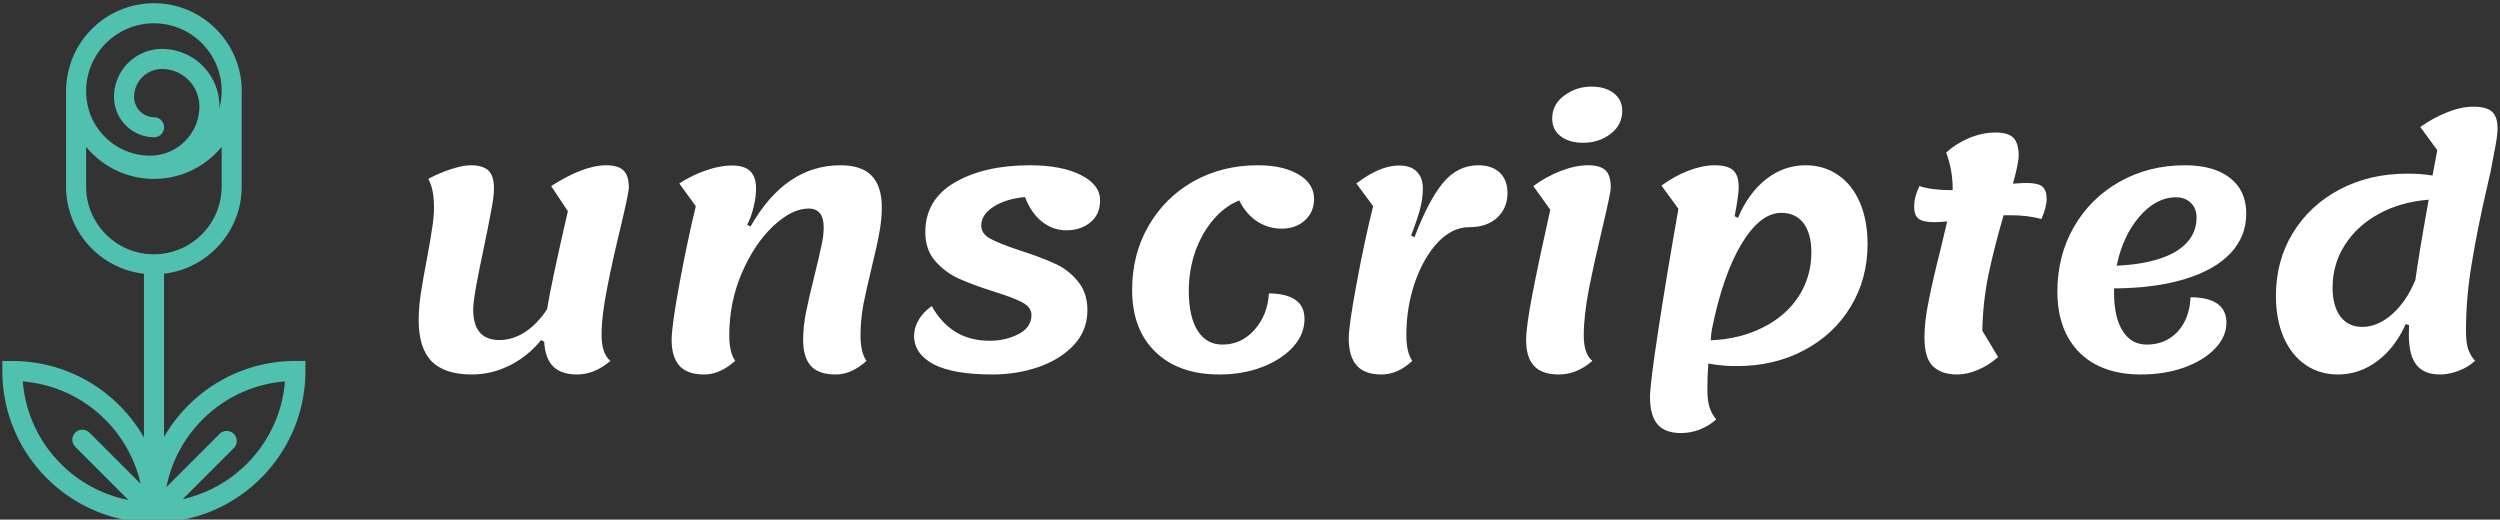 <svg data-v-423bf9ae="" xmlns="http://www.w3.org/2000/svg" viewBox="0 0 433 90" class="iconLeft"><rect x="0" y="0" width="433" height="90" fill="#333333" stroke="none"/><!----><!----><!----><g data-v-423bf9ae="" id="c7a4f432-acaf-435c-93d5-3504e30eb9a3" fill="#FFFFFF" transform="matrix(4.141,0,0,4.141,68.209,-14.565)"><path d="M8.69 17.54Q8.69 18.31 9.06 18.61L9.06 18.61Q8.40 19.18 7.66 19.18L7.66 19.18Q7 19.18 6.66 18.84Q6.33 18.51 6.29 17.81L6.29 17.81L6.16 17.74Q5.63 18.40 4.87 18.79Q4.10 19.18 3.26 19.18L3.26 19.18Q2.13 19.18 1.58 18.63Q1.04 18.07 1.04 16.91L1.04 16.91Q1.04 16.38 1.13 15.79Q1.22 15.20 1.39 14.31L1.39 14.31Q1.53 13.57 1.60 13.08Q1.68 12.59 1.68 12.19L1.68 12.19Q1.68 11.41 1.44 11.00L1.44 11.00Q1.90 10.75 2.40 10.59Q2.90 10.43 3.21 10.43L3.21 10.43Q3.72 10.43 3.96 10.65Q4.19 10.88 4.19 11.40L4.19 11.40Q4.19 11.73 4.07 12.34Q3.96 12.95 3.74 14.00L3.74 14.00Q3.58 14.74 3.45 15.45Q3.32 16.16 3.32 16.46L3.32 16.46Q3.32 17.74 4.42 17.74L4.42 17.74Q4.97 17.74 5.50 17.40Q6.02 17.05 6.41 16.45L6.41 16.45Q6.59 15.34 7.28 12.35L7.28 12.35L6.58 11.30Q7.94 10.43 8.88 10.43L8.88 10.43Q9.39 10.43 9.61 10.65Q9.83 10.86 9.83 11.37L9.83 11.37Q9.83 11.56 9.51 12.92L9.51 12.92Q9.14 14.43 8.92 15.58Q8.69 16.72 8.69 17.54L8.69 17.54ZM12.99 19.18Q12.28 19.18 11.95 18.82Q11.62 18.45 11.62 17.74L11.62 17.74Q11.62 17.16 11.94 15.42Q12.26 13.68 12.63 12.14L12.63 12.14L11.94 11.19Q12.46 10.85 13.04 10.65Q13.62 10.44 14.15 10.44L14.15 10.44Q14.67 10.44 14.91 10.68Q15.15 10.92 15.15 11.40L15.15 11.40Q15.15 11.76 15.05 12.17Q14.95 12.59 14.78 12.92L14.78 12.92L14.92 12.99Q16.38 10.43 18.68 10.43L18.68 10.43Q19.56 10.43 19.98 10.86Q20.41 11.30 20.41 12.19L20.41 12.19Q20.41 12.70 20.31 13.23Q20.22 13.76 19.99 14.69L19.99 14.69Q19.77 15.60 19.64 16.25Q19.52 16.91 19.52 17.54L19.52 17.54Q19.52 18.26 19.77 18.61L19.77 18.61Q19.15 19.18 18.48 19.18L18.48 19.18Q17.77 19.18 17.44 18.82Q17.12 18.45 17.12 17.74L17.12 17.74Q17.12 17.18 17.24 16.58Q17.36 15.97 17.60 15.02L17.60 15.02Q17.79 14.25 17.88 13.82Q17.98 13.38 17.98 13.03L17.98 13.03Q17.98 12.24 17.35 12.24L17.35 12.24Q16.65 12.24 15.86 12.98Q15.08 13.72 14.55 14.95Q14.03 16.17 14.03 17.54L14.03 17.54Q14.03 18.26 14.28 18.61L14.28 18.61Q13.64 19.18 12.99 19.18L12.99 19.18ZM25.05 19.18Q23.39 19.18 22.57 18.75Q21.76 18.31 21.76 17.56L21.76 17.56Q21.76 17.23 21.95 16.90Q22.15 16.56 22.50 16.32L22.50 16.32Q22.88 17.01 23.48 17.39Q24.09 17.77 24.92 17.77L24.92 17.77Q25.59 17.77 26.13 17.49Q26.67 17.21 26.67 16.69L26.67 16.69Q26.67 16.37 26.28 16.16Q25.90 15.96 25.09 15.71L25.09 15.71Q24.21 15.43 23.63 15.17Q23.06 14.91 22.64 14.43Q22.23 13.96 22.23 13.23L22.23 13.23Q22.23 11.87 23.46 11.15Q24.70 10.43 26.60 10.43L26.60 10.43Q27.94 10.43 28.74 10.84Q29.54 11.24 29.54 11.90L29.54 11.90Q29.54 12.49 29.13 12.82Q28.73 13.15 28.13 13.15L28.13 13.15Q27.57 13.15 27.11 12.79Q26.66 12.43 26.40 11.76L26.40 11.76Q25.61 11.83 25.09 12.16Q24.57 12.49 24.57 12.95L24.57 12.95Q24.57 13.30 24.95 13.50Q25.33 13.71 26.18 13.99L26.18 13.99Q27.05 14.27 27.62 14.53Q28.20 14.78 28.60 15.27Q29.01 15.75 29.01 16.49L29.01 16.49Q29.01 17.35 28.43 17.96Q27.86 18.56 26.96 18.87Q26.05 19.18 25.05 19.18L25.05 19.18ZM34.54 19.18Q32.83 19.18 31.86 18.24Q30.88 17.30 30.88 15.64L30.88 15.64Q30.88 14.15 31.57 12.96Q32.26 11.77 33.45 11.10Q34.65 10.43 36.13 10.43L36.13 10.43Q37.21 10.43 37.85 10.82Q38.49 11.20 38.49 11.84L38.49 11.84Q38.49 12.38 38.11 12.73Q37.73 13.08 37.14 13.08L37.14 13.08Q36.58 13.08 36.11 12.78Q35.64 12.47 35.36 11.90L35.36 11.90Q34.76 12.14 34.28 12.70Q33.80 13.26 33.52 14.04Q33.25 14.83 33.25 15.68L33.25 15.68Q33.25 16.76 33.62 17.35Q33.99 17.93 34.66 17.93L34.66 17.93Q35.45 17.93 36.00 17.31Q36.55 16.69 36.60 15.79L36.60 15.79Q37.32 15.79 37.71 16.06Q38.09 16.32 38.09 16.86L38.09 16.86Q38.09 17.49 37.62 18.02Q37.14 18.55 36.32 18.87Q35.50 19.18 34.54 19.18L34.54 19.18ZM41.31 19.18Q40.60 19.18 40.27 18.80Q39.94 18.42 39.94 17.67L39.94 17.67Q39.94 17.14 40.26 15.43Q40.57 13.72 40.96 12.14L40.96 12.14L40.26 11.19Q41.24 10.44 42.04 10.44L42.04 10.44Q42.55 10.44 42.79 10.70Q43.04 10.95 43.04 11.40L43.04 11.40Q43.04 11.84 42.91 12.31Q42.78 12.77 42.55 13.37L42.55 13.37L42.69 13.44Q43.27 11.91 43.88 11.17Q44.49 10.43 45.36 10.43L45.36 10.43Q45.93 10.43 46.26 10.74Q46.58 11.05 46.58 11.59L46.58 11.59Q46.58 12.22 46.15 12.62Q45.72 13.02 44.97 13.02L44.97 13.02Q44.28 13.02 43.68 13.64Q43.08 14.27 42.71 15.32Q42.35 16.37 42.35 17.54L42.35 17.54Q42.35 18.26 42.60 18.61L42.60 18.61Q41.99 19.18 41.31 19.18L41.31 19.18ZM49.74 9.49Q49.17 9.49 48.81 9.22Q48.45 8.95 48.45 8.47L48.45 8.47Q48.45 7.88 48.96 7.51Q49.46 7.14 50.09 7.14L50.09 7.14Q50.67 7.14 51.02 7.41Q51.38 7.69 51.38 8.15L51.38 8.15Q51.38 8.74 50.90 9.11Q50.41 9.49 49.74 9.49L49.74 9.49ZM48.73 19.18Q48.02 19.18 47.69 18.82Q47.36 18.47 47.36 17.74L47.36 17.74Q47.36 17.18 47.62 15.83Q47.88 14.48 48.37 12.29L48.37 12.29L47.66 11.30Q48.19 10.91 48.80 10.67Q49.42 10.43 49.95 10.43L49.95 10.43Q50.47 10.43 50.69 10.65Q50.90 10.86 50.90 11.37L50.90 11.37Q50.90 11.56 50.58 12.92L50.58 12.92Q50.22 14.43 49.99 15.58Q49.77 16.72 49.77 17.54L49.77 17.54Q49.77 18.33 50.13 18.61L50.13 18.61Q49.48 19.18 48.73 19.18L48.73 19.18ZM59.05 10.43Q59.82 10.43 60.41 10.84Q61.00 11.24 61.32 11.99Q61.64 12.74 61.64 13.72L61.64 13.72Q61.64 15.19 60.93 16.35Q60.23 17.51 58.98 18.17Q57.74 18.83 56.15 18.83L56.15 18.83Q55.54 18.83 54.98 18.72L54.98 18.72Q54.94 19.26 54.94 19.81L54.94 19.81Q54.94 20.26 55.03 20.55Q55.12 20.83 55.31 21.06L55.31 21.06Q55.02 21.32 54.63 21.48Q54.24 21.63 53.84 21.63L53.84 21.63Q53.17 21.63 52.86 21.27Q52.54 20.90 52.54 20.12L52.54 20.12Q52.54 19.60 52.89 17.31Q53.24 15.02 53.73 12.25L53.73 12.25L53.02 11.28Q53.55 10.89 54.14 10.66Q54.74 10.43 55.24 10.43L55.24 10.43Q55.79 10.43 56.02 10.64Q56.25 10.85 56.25 11.34L56.25 11.34Q56.25 11.69 56.08 12.56L56.08 12.56L56.22 12.63Q56.66 11.59 57.40 11.01Q58.14 10.43 59.05 10.43L59.05 10.43ZM55.08 17.75Q56.31 17.70 57.27 17.21Q58.23 16.73 58.76 15.91Q59.29 15.09 59.29 14.07L59.29 14.07Q59.29 13.29 58.96 12.85Q58.63 12.42 58.03 12.42L58.03 12.42Q57.15 12.42 56.36 13.73Q55.58 15.05 55.13 17.29L55.13 17.29Q55.10 17.44 55.08 17.75L55.08 17.75ZM68.29 11.17Q68.77 11.17 68.95 11.32Q69.13 11.47 69.13 11.84L69.13 11.84Q69.13 12.19 68.91 12.68L68.91 12.68Q68.36 12.52 67.62 12.52L67.62 12.52L67.33 12.52Q66.95 13.82 66.70 14.99Q66.46 16.17 66.44 17.35L66.44 17.35L67.10 18.45Q66.71 18.80 66.25 18.99Q65.80 19.18 65.38 19.18L65.38 19.18Q64.75 19.18 64.39 18.85Q64.02 18.52 64.02 17.63L64.02 17.63Q64.02 16.95 64.20 16.09Q64.37 15.22 64.69 13.96L64.69 13.96L64.97 12.78Q64.61 12.81 64.43 12.81L64.43 12.81Q63.95 12.81 63.77 12.66Q63.59 12.52 63.59 12.15L63.59 12.15Q63.59 11.75 63.81 11.30L63.81 11.30Q64.33 11.47 65.11 11.47L65.11 11.47L65.20 11.47L65.20 11.38Q65.20 10.64 64.93 9.90L64.93 9.90Q65.34 9.52 65.89 9.29Q66.44 9.06 67.00 9.06L67.00 9.06Q67.52 9.06 67.74 9.28Q67.96 9.51 67.96 10.02L67.96 10.02Q67.96 10.35 67.72 11.20L67.72 11.20Q68.11 11.17 68.29 11.17L68.29 11.17ZM77.48 12.45Q77.48 13.41 76.82 14.11Q76.16 14.81 74.91 15.19Q73.67 15.57 71.95 15.58L71.95 15.58L71.95 15.76Q71.95 16.79 72.31 17.36Q72.67 17.93 73.32 17.93L73.32 17.93Q74.10 17.93 74.61 17.39Q75.11 16.84 75.15 15.95L75.15 15.95Q75.88 15.95 76.27 16.22Q76.65 16.49 76.65 17.01L76.65 17.01Q76.65 17.60 76.17 18.10Q75.70 18.59 74.88 18.89Q74.06 19.18 73.07 19.18L73.07 19.18Q71.43 19.18 70.50 18.26Q69.58 17.33 69.58 15.71L69.58 15.71Q69.58 14.21 70.27 13.01Q70.97 11.80 72.18 11.12Q73.40 10.43 74.91 10.43L74.91 10.43Q76.13 10.43 76.80 10.96Q77.48 11.49 77.48 12.45L77.48 12.45ZM74.54 11.77Q73.70 11.77 73.00 12.59Q72.31 13.40 72.06 14.63L72.06 14.63Q73.65 14.56 74.53 14.04Q75.40 13.51 75.40 12.61L75.40 12.61Q75.40 12.24 75.17 12.01Q74.93 11.77 74.54 11.77L74.54 11.77ZM87.99 8.89Q87.99 9.18 87.88 9.74Q87.78 10.29 87.70 10.69Q87.61 11.09 87.57 11.26L87.57 11.26Q87.16 13.02 86.92 14.48Q86.67 15.93 86.67 17.35L86.67 17.35Q86.67 17.84 86.76 18.12Q86.86 18.40 87.05 18.61L87.05 18.61Q86.74 18.89 86.35 19.03Q85.96 19.18 85.58 19.18L85.58 19.18Q84.91 19.18 84.59 18.77Q84.28 18.37 84.28 17.51L84.28 17.51L84.29 17.12L84.15 17.07Q83.71 18.06 82.96 18.62Q82.21 19.18 81.31 19.18L81.31 19.18Q80.54 19.18 79.95 18.77Q79.37 18.37 79.04 17.62Q78.72 16.87 78.72 15.89L78.72 15.89Q78.72 14.42 79.43 13.26Q80.14 12.10 81.39 11.44Q82.64 10.78 84.22 10.78L84.22 10.78Q84.81 10.78 85.27 10.86L85.27 10.86L85.47 9.80L84.76 8.83Q85.27 8.46 85.87 8.22Q86.46 7.98 86.98 7.98L86.98 7.98Q87.53 7.98 87.76 8.19Q87.99 8.40 87.99 8.89L87.99 8.89ZM84.55 15.25Q84.71 14.08 85.11 11.87L85.11 11.87Q83.94 11.96 83.03 12.46Q82.11 12.96 81.60 13.77Q81.09 14.57 81.09 15.54L81.09 15.54Q81.09 16.32 81.42 16.76Q81.75 17.19 82.33 17.19L82.33 17.19Q82.98 17.19 83.58 16.66Q84.18 16.13 84.55 15.23L84.55 15.23L84.55 15.25Z"></path></g><!----><g data-v-423bf9ae="" id="cd1eb669-0be9-48c5-ab07-23f4d9cdf368" transform="matrix(1.14,0,0,1.14,-24.303,-5.782)" stroke="none" fill="#50C1AE"><path d="M66.196 59.911c-8.522 0-15.972 4.655-19.956 11.552V46.654c6.632-.769 11.8-6.412 11.8-13.247V19.004c0-.032.005-.064.005-.096 0-7.357-5.985-13.343-13.343-13.343-7.321 0-13.279 5.928-13.338 13.236-.003.036-.011.07-.011.107v.03c-.001.016-.005.032-.005.048 0 .033.005.064.005.096v14.326c0 6.848 5.188 12.503 11.84 13.253v24.88C39.218 64.606 31.747 59.92 23.197 59.92h-1.523v1.523c0 12.182 9.506 22.178 21.488 22.977v.049h1.201c.116.002.23.009.346.009h1.524v-.067c11.982-.8 21.487-10.796 21.487-22.977v-1.523h-1.524zm-21.494-51.3c5.666 0 10.277 4.602 10.295 10.264 0 .011-.003.021-.003.032v.096a10.238 10.238 0 01-.352 2.547c.003-.105.016-.208.016-.314 0-4.813-3.915-8.728-8.728-8.728-4.018 0-7.287 3.269-7.287 7.287a6.141 6.141 0 006.134 6.134 1.524 1.524 0 000-3.046 3.09 3.09 0 01-3.087-3.087 4.245 4.245 0 014.24-4.24 5.688 5.688 0 015.681 5.681c0 4.125-3.356 7.482-7.482 7.482-4.015 0-7.47-2.445-8.955-5.924a10.23 10.23 0 01-.768-3.888c-.001-5.677 4.618-10.296 10.296-10.296zM34.4 33.407v-6.03a13.32 13.32 0 0010.302 4.873c4.138 0 7.842-1.893 10.292-4.859v6.016c0 5.677-4.619 10.296-10.296 10.296-5.679.001-10.298-4.619-10.298-10.296zm-9.617 29.622c8.806.694 16.005 7.126 17.898 15.544l-7.771-7.771a1.523 1.523 0 10-2.154 2.154l8.081 8.082c-8.668-1.709-15.346-9.025-16.054-18.009zm24.283 17.89l7.771-7.771a1.521 1.521 0 000-2.154 1.521 1.521 0 00-2.154 0l-8.082 8.082c1.71-8.668 9.026-15.346 18.01-16.054-.695 8.805-7.127 16.004-15.545 17.897z"></path></g><!----></svg>